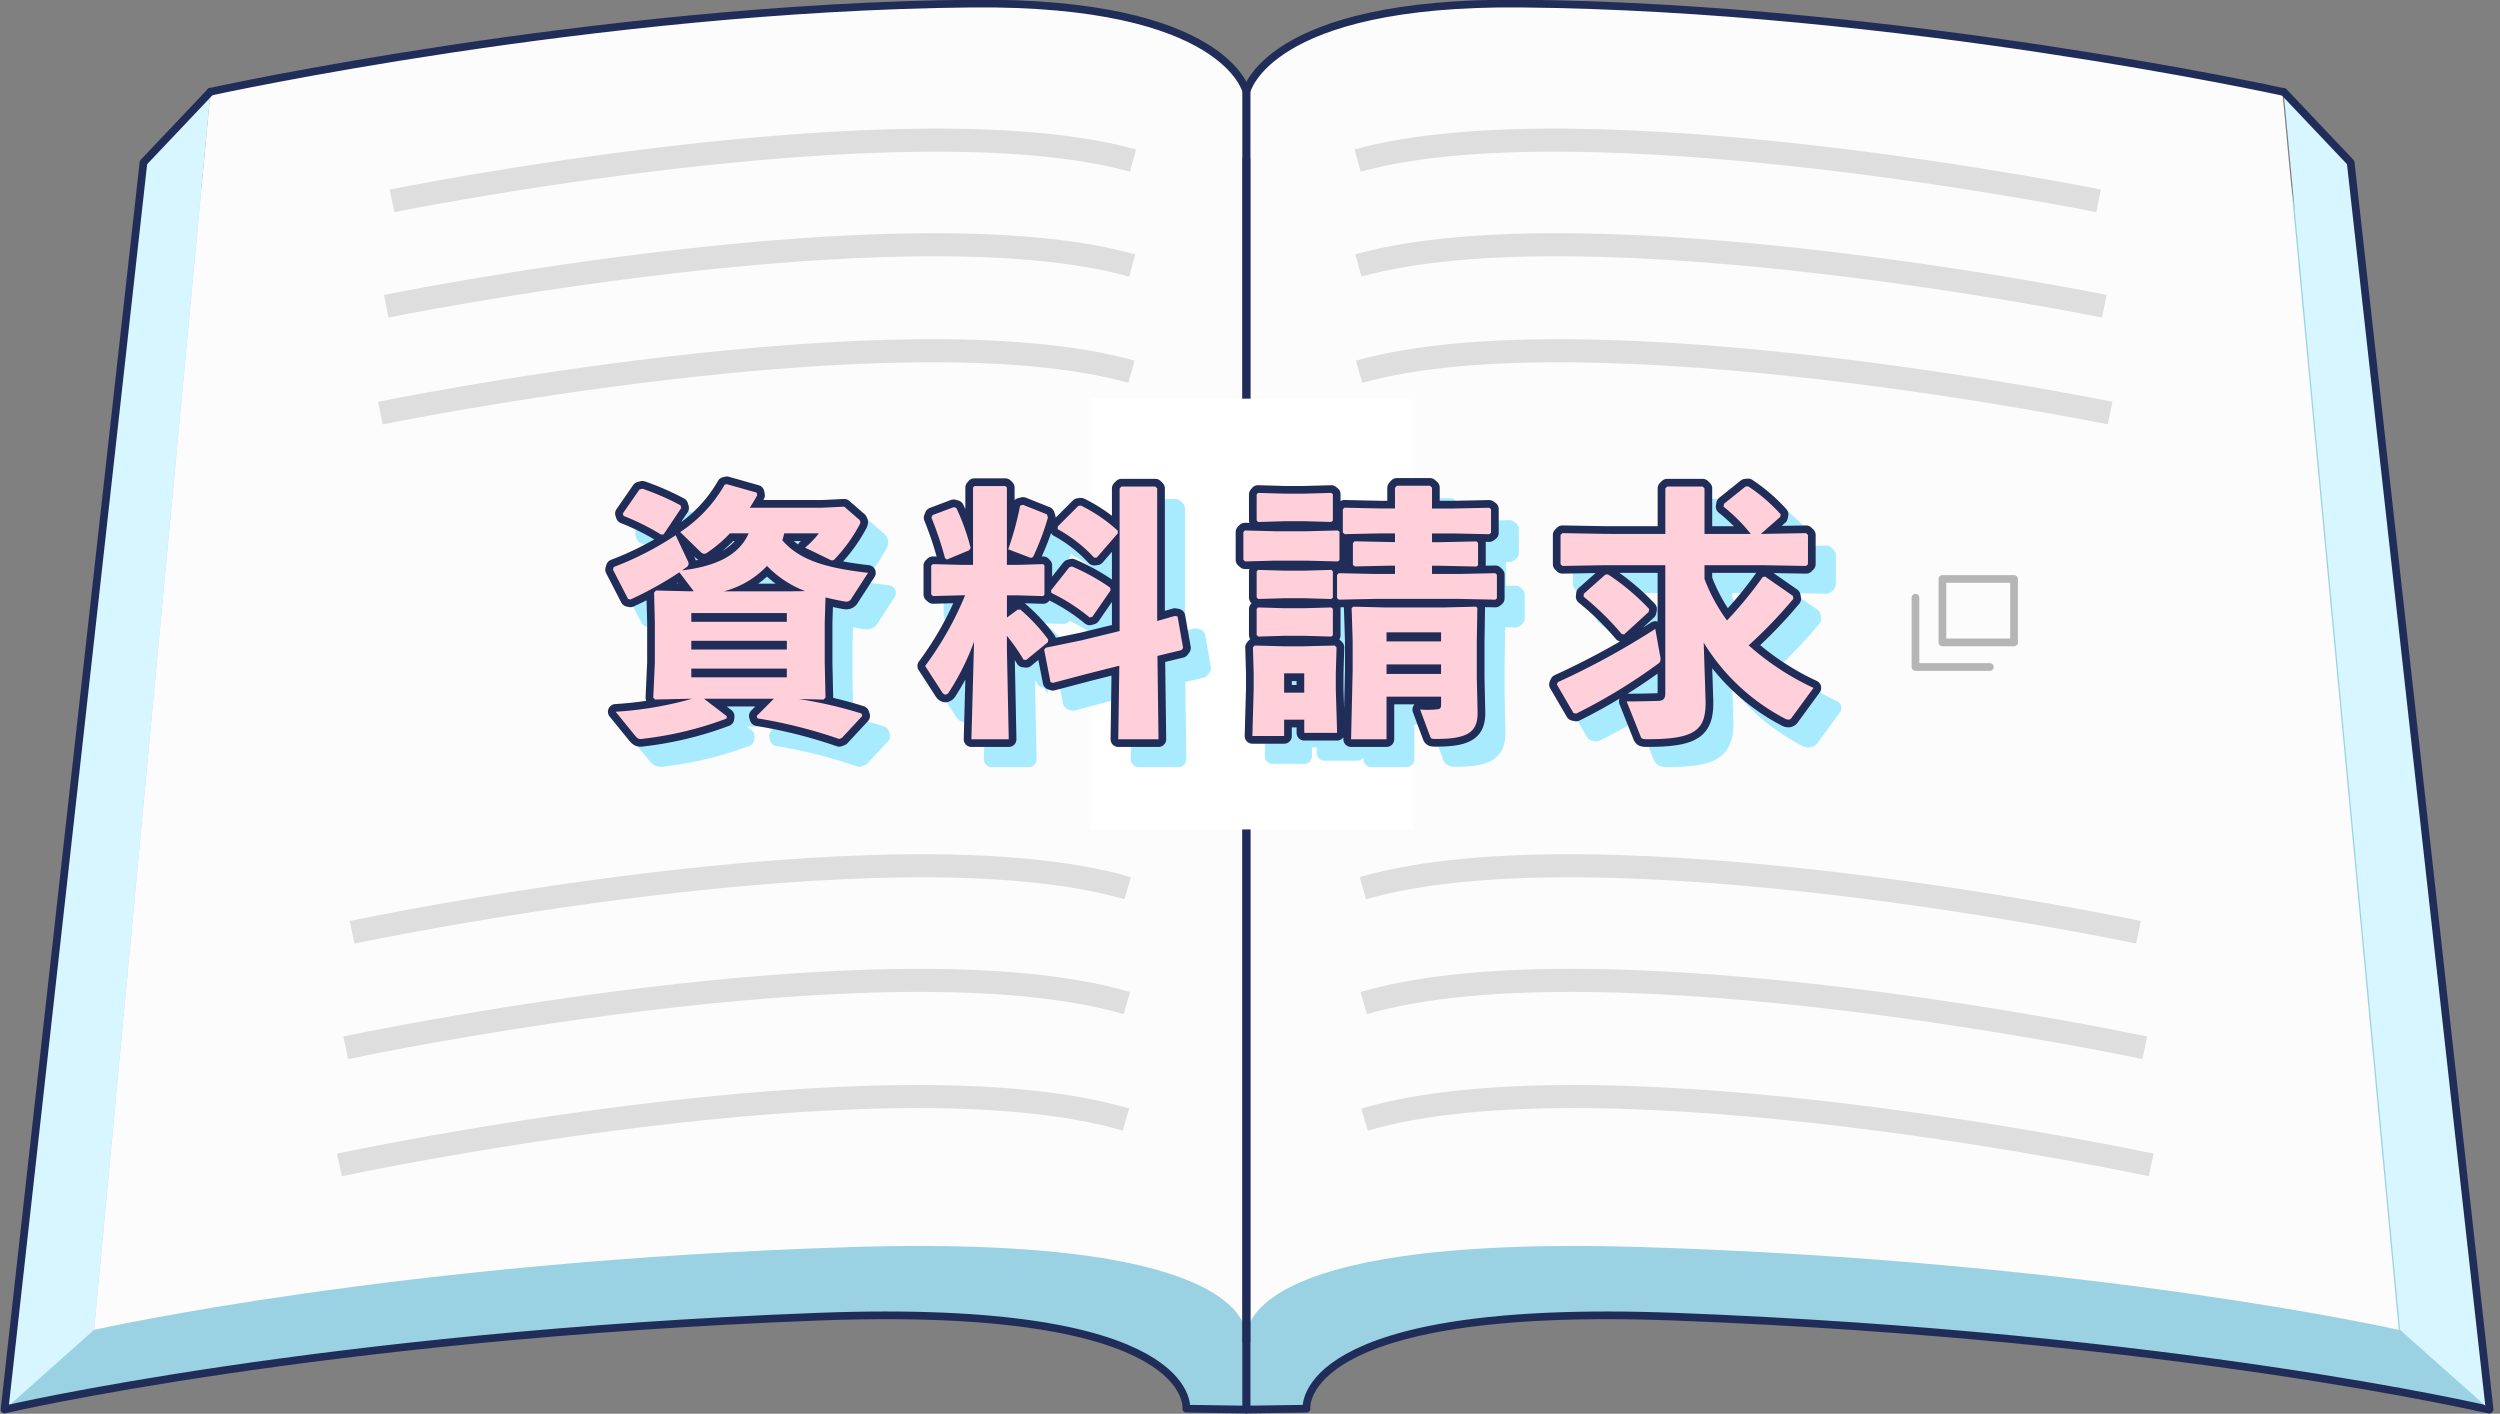 <svg xmlns="http://www.w3.org/2000/svg" viewBox="0 0 325 183.785"><rect x="0" y="0" width="325" height="183.785" fill="#808080" stroke="none"/><defs><clipPath id="a"><path fill="none" d="M16.762 0 0 183.785h325V0Z"/></clipPath><clipPath id="b"><path fill="none" d="M0 0h159.507v36.597H0z"/></clipPath></defs><g clip-path="url(#a)"><path fill="#9ad2e3" d="M.59 183.238s40.954-9.6 105.73-12.068c49.494-1.886 47.9 11.958 47.9 11.958l7.812.11V20.708s-10.888-9.171-49.987-11.233C63.128 6.898 26.78 20.708 26.78 20.708Z"/><path fill="#d8f6ff" d="m27.365 11.922-8.715 9.2L.59 183.235l11.637-10.352Z"/><path fill="#fcfcfc" d="M12.227 172.883s39.65-8.963 98.445-10.765c54.95-1.684 51.362 12.311 51.362 12.311V11.922S159.424.154 126.363.466c-48.921.462-99 11.456-99 11.456Z"/><path fill="#9ad2e3" d="M323.477 183.238s-40.955-9.6-105.73-12.068c-49.494-1.886-47.9 11.958-47.9 11.958l-7.812.11V20.708s10.888-9.171 49.987-11.233c48.919-2.577 85.267 11.233 85.267 11.233Z"/><path fill="#fcfcfc" d="M311.84 172.883s-39.65-8.963-98.445-10.765c-54.949-1.684-51.362 12.311-51.362 12.311V11.922S164.646.154 197.704.466c48.921.462 99 11.456 99 11.456Z"/><path fill="none" stroke="#202d58" stroke-linecap="round" stroke-linejoin="round" d="M.59 183.239s40.954-9.6 105.73-12.068c49.494-1.886 47.9 11.958 47.9 11.958l7.812.11V20.708M27.365 11.922l-8.715 9.2L.59 183.235"/><path fill="none" stroke="#202d58" stroke-linecap="round" stroke-linejoin="round" d="M162.034 174.43V11.922S159.424.154 126.363.467c-48.921.461-99 11.455-99 11.455M323.477 183.239s-40.955-9.6-105.73-12.068c-49.494-1.886-47.9 11.958-47.9 11.958l-7.812.11V20.708"/><path fill="none" stroke="#202d58" stroke-linecap="round" stroke-linejoin="round" d="M162.033 174.43V11.922S164.646.154 197.703.467c48.921.461 99 11.455 99 11.455"/><g fill="none" stroke="#dedede" stroke-width="3"><path d="M44.123 151.443s70.709-15.15 102.259-5.9M44.953 136.212s70.208-14.937 101.539-5.813M45.773 121.195s69.714-14.73 100.828-5.731M49.454 53.7s67.5-13.815 97.634-5.375M50.212 39.811s67.041-13.63 96.976-5.3M50.96 26.107s66.59-13.449 96.327-5.232"/></g><path fill="#d8f6ff" d="m296.871 11.922 8.715 9.2 18.06 162.113-11.637-10.349Z"/><path fill="none" stroke="#202d58" stroke-linecap="round" stroke-linejoin="round" d="m296.871 11.922 8.715 9.2 18.06 162.113"/><g fill="none" stroke="#dedede" stroke-width="3"><path d="M279.654 151.443s-70.709-15.15-102.259-5.9M278.819 136.212s-70.208-14.937-101.539-5.813M278.001 121.195s-69.714-14.73-100.828-5.731M274.32 53.7s-67.5-13.815-97.634-5.375M273.562 39.811s-67.041-13.63-96.976-5.3M272.814 26.107s-66.59-13.449-96.327-5.232"/></g></g><path fill="#fff" d="M141.775 51.825h42v56h-42z"/><g clip-path="url(#b)" transform="translate(80.583 63.838)"><path fill="#a8ebff" d="M23.976 8.113a7 7 0 0 1-.241.9c2.442 2.854 6.432 3.679 11.145 4.232l-2.162 3.334a.72.72 0 0 1-.654.413 3 3 0 0 1-.481-.069 36 36 0 0 1-2.235-.48l-.1 3.27v5.232l.1 4.5-.242.277-3.233-.069a55.4 55.4 0 0 1 8.157 1.885l.1.311-2.654 2.858-.344.137a63.7 63.7 0 0 0-10.629-2.681l-.1-.31 2.232-2.24h-9.08l2.957 2.269-.034.31a45.6 45.6 0 0 1-10.833 2.621 1.3 1.3 0 0 1-.344.034c-.275 0-.415-.1-.688-.413l-2.548-3.126a46.4 46.4 0 0 0 9.938-1.695h-.2l-4.608.1-.239-.242.207-4.541v-5.224l-.1-3.886.241-.277 4.3.1h.621l-1.872-2.467a46.6 46.6 0 0 1-6.364 3.537l-.306-.069-1.962-3.811.1-.344A40.3 40.3 0 0 0 9.87 8.356l1.583 3.37a.76.76 0 0 1 .1.344.59.59 0 0 1-.273.447c-.207.137-.381.275-.586.413 3.338-.413 7.193-1.439 8.667-4.817h-2.436a17.4 17.4 0 0 1-2.922 2.483.67.67 0 0 1-.447.171c-.137 0-.275-.069-.481-.275l-2.616-2.545a18.1 18.1 0 0 0 5.781-6.159l.273-.069 3.886 1.1.069.344c-.307.551-.617 1.1-.963 1.617h9.421l2.854-.137 1.823 1.584a.59.59 0 0 1 .275.413.76.76 0 0 1-.1.343 20.4 20.4 0 0 1-3.094 4.33c-.207.242-.31.311-.447.311a.95.95 0 0 1-.413-.137l-3.128-1.516a11.5 11.5 0 0 0 1.787-1.858Zm-13.381-3.3-2.3 3.442h-.344A30.5 30.5 0 0 0 3.1 5.845l-.1-.31 2.168-3.13.378-.1a34.5 34.5 0 0 1 4.952 2.162Zm1.308 14.794h12.418v-1.135H11.903Zm0 3.611h12.418v-1.135H11.903Zm12.417 2.478H11.903v1.134H24.32Zm.483-10.045 1.894-.034a13.64 13.64 0 0 1-4.954-3.27 11.8 11.8 0 0 1-5.607 3.3Z"/><path fill="none" stroke="#a8ebff" stroke-linecap="round" stroke-linejoin="round" stroke-width="2" d="M23.976 8.113a7 7 0 0 1-.241.9c2.442 2.854 6.432 3.679 11.145 4.232l-2.162 3.334a.72.72 0 0 1-.654.413 3 3 0 0 1-.481-.069 36 36 0 0 1-2.235-.48l-.1 3.27v5.232l.1 4.5-.242.277-3.233-.069a55.4 55.4 0 0 1 8.157 1.885l.1.311-2.654 2.858-.344.137a63.7 63.7 0 0 0-10.629-2.681l-.1-.31 2.232-2.24h-9.08l2.957 2.269-.034.31a45.6 45.6 0 0 1-10.833 2.621 1.3 1.3 0 0 1-.344.034c-.275 0-.415-.1-.688-.413l-2.548-3.126a46.4 46.4 0 0 0 9.938-1.695h-.2l-4.608.1-.239-.242.207-4.541v-5.224l-.1-3.886.241-.277 4.3.1h.621l-1.872-2.467a46.6 46.6 0 0 1-6.364 3.537l-.306-.069-1.962-3.811.1-.344A40.3 40.3 0 0 0 9.87 8.356l1.583 3.37a.76.76 0 0 1 .1.344.59.59 0 0 1-.273.447c-.207.137-.381.275-.586.413 3.338-.413 7.193-1.439 8.667-4.817h-2.436a17.4 17.4 0 0 1-2.922 2.483.67.67 0 0 1-.447.171c-.137 0-.275-.069-.481-.275l-2.616-2.545a18.1 18.1 0 0 0 5.781-6.159l.273-.069 3.886 1.1.069.344c-.307.551-.617 1.1-.963 1.617h9.421l2.854-.137 1.823 1.584a.59.59 0 0 1 .275.413.76.76 0 0 1-.1.343 20.4 20.4 0 0 1-3.094 4.33c-.207.242-.31.311-.447.311a.95.95 0 0 1-.413-.137l-3.128-1.516a11.5 11.5 0 0 0 1.787-1.858Zm-13.381-3.3-2.3 3.442h-.344A30.5 30.5 0 0 0 3.1 5.845l-.1-.31 2.168-3.13.378-.1a34.5 34.5 0 0 1 4.952 2.162Zm1.308 14.794h12.418v-1.135H11.903Zm0 3.611h12.418v-1.135H11.903Zm12.417 2.478H11.903v1.134H24.32Zm.483-10.045 1.894-.034a13.64 13.64 0 0 1-4.954-3.27 11.8 11.8 0 0 1-5.607 3.3Z"/><path fill="#a8ebff" d="m47.151 16.164-3.818.1-.241-.207v-3.743l.207-.2 3.852.1h1.377V2.17l.171-.207h4.023l.207.207v10.042h1.439l3.27-.1.171.171v3.819l-.171.17-3.263-.1h-1.44v2.887l1.41-1.031h.344a24 24 0 0 1 3.612 3.886l-.034.344-2.826 2.311-.345-.037a25 25 0 0 0-2.167-3.094v1.642l.241 11.8h-4.853l.345-12.687a33.5 33.5 0 0 1-3.27 6.571.6.6 0 0 1-.447.31c-.171 0-.344-.137-.481-.378l-2.163-3.343a42.3 42.3 0 0 0 5.195-9.187ZM43.265 5.74l2.747-1.032.344.1a29 29 0 0 1 1.861 5.205l-.207.307-2.889 1.2-.241-.207a44 44 0 0 0-1.754-5.232Zm11.762-1.337 3.1 1.239.137.413a34 34 0 0 1-1.822 4.884c-.1.239-.207.344-.345.344a.9.9 0 0 1-.378-.1l-2.616-1a39.6 39.6 0 0 0 1.547-5.676Zm7.637 17.611 4.919-1.2V2.27l.241-.241h4.4l.241.241v17.234l2.306-.654.344.069.722 4.094-.207.275-3.131.759.139 10.833h-5.231l.136-9.561-4.094 1.032-4.54 1.2-.31-.1-.825-4.2.207-.273Zm3.75-6.5-2.373 3.441-.345.1a24.4 24.4 0 0 0-4.987-3.2l-.034-.344 2.372-2.992.344-.1a27.3 27.3 0 0 1 4.954 2.747Zm.929-7.4-2.718 3.132-.343.037a18.5 18.5 0 0 0-4.748-3.713v-.345l2.684-2.682.343-.037a20.4 20.4 0 0 1 4.781 3.264Z"/><path fill="none" stroke="#a8ebff" stroke-linecap="round" stroke-linejoin="round" stroke-width="2" d="m47.151 16.164-3.818.1-.241-.207v-3.743l.207-.2 3.852.1h1.377V2.17l.171-.207h4.023l.207.207v10.042h1.439l3.27-.1.171.171v3.819l-.171.17-3.263-.1h-1.44v2.887l1.41-1.031h.344a24 24 0 0 1 3.612 3.886l-.034.344-2.826 2.311-.345-.037a25 25 0 0 0-2.167-3.094v1.642l.241 11.8h-4.853l.345-12.687a33.5 33.5 0 0 1-3.27 6.571.6.6 0 0 1-.447.31c-.171 0-.344-.137-.481-.378l-2.163-3.343a42.3 42.3 0 0 0 5.195-9.187ZM43.265 5.74l2.747-1.032.344.1a29 29 0 0 1 1.861 5.205l-.207.307-2.889 1.2-.241-.207a44 44 0 0 0-1.754-5.232Zm11.762-1.337 3.1 1.239.137.413a34 34 0 0 1-1.822 4.884c-.1.239-.207.344-.345.344a.9.9 0 0 1-.378-.1l-2.616-1a39.6 39.6 0 0 0 1.547-5.676Zm7.637 17.611 4.919-1.2V2.27l.241-.241h4.4l.241.241v17.234l2.306-.654.344.069.722 4.094-.207.275-3.131.759.139 10.833h-5.231l.136-9.561-4.094 1.032-4.54 1.2-.31-.1-.825-4.2.207-.273Zm3.75-6.5-2.373 3.441-.345.1a24.4 24.4 0 0 0-4.987-3.2l-.034-.344 2.372-2.992.344-.1a27.3 27.3 0 0 1 4.954 2.747Zm.929-7.4-2.718 3.132-.343.037a18.5 18.5 0 0 0-4.748-3.713v-.345l2.684-2.682.343-.037a20.4 20.4 0 0 1 4.781 3.264Z"/><path fill="#a8ebff" d="m87.766 11.661-3.853.1-.241-.208V7.945l.207-.207 3.888.1h4.2l3.99-.1.207.17v3.682l-.207.174-3.99-.1Zm3.818 20.674h-2.616v2.126h-4.126l.171-6.192v-1.89l-.1-3.441.207-.241 3.853.1h2.442l4.129-.1.241.241-.1 3.441v1.995l.171 5.676h-4.265Zm-2.51-25.8-3.475.1-.2-.207V3.061l.17-.207 3.509.1h2.51l3.509-.1.207.174v3.433l-.207.171-3.509-.1Zm0 10.009-3.475.1-.2-.2V13.07l.17-.207 3.509.1h2.51l3.509-.1.207.174v3.438l-.207.17-3.509-.1Zm0 4.885-3.475.1-.2-.207v-3.37l.17-.207 3.509.1h2.51l3.509-.1.207.171v3.445l-.207.17-3.509-.1Zm2.51 4.885h-2.616v2.51h2.616Zm16.61-21.43h2.786l4.644-.1.241.174V8.05l-.241.174-4.644-.1h-2.785v1.135h1.1l4.678-.1.207.207v2.889l-.207.171-4.678-.1h-1.1v1.066h3.544l4.684-.1.207.208v3.062l-.207.17-4.677-.1h-11.011l-4.644.1-.241-.2v-3l.207-.241 4.678.1h2.648v-1.079h-.588l-4.644.1-.241-.207v-2.82l.207-.241 4.678.1h.585V8.117h-1.894l-4.643.1-.241-.207V4.985l.207-.207 4.677.1h1.894V2.2l.241-.275h4.3l.275.242Zm1.177 24.457h-7.09v5.539h-4.609l.207-8.977v-3.788l-.137-4.3.241-.17 4.126.1h7.643l4.163-.1.171.17-.069 4.3v4.782l.1 4.367c.069 2.684-1.239 3.578-5.436 3.578-.515 0-.619-.034-.722-.31l-1.308-3.508c.275 0 .585.033.929.033a12 12 0 0 0 1.273-.069c.344-.033.523-.1.523-.617Zm0-8.359h-7.089v1.179h7.086Zm0 4.163h-7.089v1.24h7.086Z"/><path fill="none" stroke="#a8ebff" stroke-linecap="round" stroke-linejoin="round" stroke-width="2" d="m87.766 11.661-3.853.1-.241-.208V7.945l.207-.207 3.888.1h4.2l3.99-.1.207.17v3.682l-.207.174-3.99-.1Zm3.818 20.674h-2.616v2.126h-4.126l.171-6.192v-1.89l-.1-3.441.207-.241 3.853.1h2.442l4.129-.1.241.241-.1 3.441v1.995l.171 5.676h-4.265Zm-2.51-25.8-3.475.1-.2-.207V3.061l.17-.207 3.509.1h2.51l3.509-.1.207.174v3.433l-.207.171-3.509-.1Zm0 10.009-3.475.1-.2-.2V13.07l.17-.207 3.509.1h2.51l3.509-.1.207.174v3.438l-.207.17-3.509-.1Zm0 4.885-3.475.1-.2-.207v-3.37l.17-.207 3.509.1h2.51l3.509-.1.207.171v3.445l-.207.17-3.509-.1Zm2.51 4.885h-2.616v2.51h2.616Zm16.61-21.43h2.786l4.644-.1.241.174V8.05l-.241.174-4.644-.1h-2.785v1.135h1.1l4.678-.1.207.207v2.889l-.207.171-4.678-.1h-1.1v1.066h3.544l4.684-.1.207.208v3.062l-.207.17-4.677-.1h-11.011l-4.644.1-.241-.2v-3l.207-.241 4.678.1h2.648v-1.079h-.588l-4.644.1-.241-.207v-2.82l.207-.241 4.678.1h.585V8.117h-1.894l-4.643.1-.241-.207V4.985l.207-.207 4.677.1h1.894V2.2l.241-.275h4.3l.275.242Zm1.177 24.457h-7.09v5.539h-4.609l.207-8.977v-3.788l-.137-4.3.241-.17 4.126.1h7.643l4.163-.1.171.17-.069 4.3v4.782l.1 4.367c.069 2.684-1.239 3.578-5.436 3.578-.515 0-.619-.034-.722-.31l-1.308-3.508c.275 0 .585.033.929.033a12 12 0 0 0 1.273-.069c.344-.033.523-.1.523-.617Zm0-8.359h-7.089v1.179h7.086Zm0 4.163h-7.089v1.24h7.086Z"/><path fill="#a8ebff" d="m124.423 27.758.139-.307a99 99 0 0 0 12.658-6.916l.619 3.475a2.7 2.7 0 0 1 .069.481.68.68 0 0 1-.344.585 72 72 0 0 1-10.628 6.468l-.344-.071Zm14.106-19.571V2.27l.239-.241h4.61l.241.241v5.917h6.016a21.7 21.7 0 0 0-3.544-3.544l.069-.378 2.786-2.235.344-.034a22 22 0 0 1 4.232 3.645l-.069.344-2.51 2.2h.174l5.709-.1.242.242v3.784l-.242.239-5.709-.1h-7.5v1.79a22.8 22.8 0 0 0 2.923 5.4 52.4 52.4 0 0 0 4.644-5.644l.31-.069 3.611 2.512.069.378a61 61 0 0 1-5.814 6.053 34.4 34.4 0 0 0 8.428 5.532l-2.821 3.852a.51.51 0 0 1-.447.275.9.9 0 0 1-.447-.137 27.07 27.07 0 0 1-10.56-9.875l.241 7.361c.137 4.054-1.343 5.195-7.567 5.195-.688 0-.756-.069-.895-.413l-1.792-4.5c1.788 0 2.889-.037 4.092-.069.723-.037.93-.277.93-1.1V12.249h-7.668l-5.709.1-.241-.239V8.325l.241-.241 5.709.1Zm-10.594 7.774 2.787-2.476.343-.037a29.4 29.4 0 0 1 5.362 4.507l-.069.378-3.2 2.923-.31-.069a36.6 36.6 0 0 0-4.954-4.85Z"/><path fill="none" stroke="#a8ebff" stroke-linecap="round" stroke-linejoin="round" stroke-width="2" d="m124.423 27.758.139-.307a99 99 0 0 0 12.658-6.916l.619 3.475a2.7 2.7 0 0 1 .069.481.68.68 0 0 1-.344.585 72 72 0 0 1-10.628 6.468l-.344-.071Zm14.106-19.571V2.27l.239-.241h4.61l.241.241v5.917h6.016a21.7 21.7 0 0 0-3.544-3.544l.069-.378 2.786-2.235.344-.034a22 22 0 0 1 4.232 3.645l-.069.344-2.51 2.2h.174l5.709-.1.242.242v3.784l-.242.239-5.709-.1h-7.5v1.79a22.8 22.8 0 0 0 2.923 5.4 52.4 52.4 0 0 0 4.644-5.644l.31-.069 3.611 2.512.069.378a61 61 0 0 1-5.814 6.053 34.4 34.4 0 0 0 8.428 5.532l-2.821 3.852a.51.51 0 0 1-.447.275.9.9 0 0 1-.447-.137 27.07 27.07 0 0 1-10.56-9.875l.241 7.361c.137 4.054-1.343 5.195-7.567 5.195-.688 0-.756-.069-.895-.413l-1.792-4.5c1.788 0 2.889-.037 4.092-.069.723-.037.93-.277.93-1.1V12.249h-7.668l-5.709.1-.241-.239V8.325l.241-.241 5.709.1Zm-10.594 7.774 2.787-2.476.343-.037a29.4 29.4 0 0 1 5.362 4.507l-.069.378-3.2 2.923-.31-.069a36.6 36.6 0 0 0-4.954-4.85Z"/><path fill="#a8ebff" d="M23.976 8.113a7 7 0 0 1-.241.9c2.442 2.854 6.432 3.679 11.145 4.232l-2.162 3.334a.72.72 0 0 1-.654.413 3 3 0 0 1-.481-.069 36 36 0 0 1-2.235-.48l-.1 3.27v5.232l.1 4.5-.242.277-3.233-.069a55.4 55.4 0 0 1 8.157 1.885l.1.311-2.654 2.858-.344.137a63.7 63.7 0 0 0-10.629-2.681l-.1-.31 2.232-2.24h-9.08l2.957 2.269-.034.31a45.6 45.6 0 0 1-10.833 2.621 1.3 1.3 0 0 1-.344.034c-.275 0-.415-.1-.688-.413l-2.548-3.126a46.4 46.4 0 0 0 9.938-1.695h-.2l-4.608.1-.239-.242.207-4.541v-5.224l-.1-3.886.241-.277 4.3.1h.621l-1.872-2.467a46.6 46.6 0 0 1-6.364 3.537l-.306-.069-1.962-3.811.1-.344A40.3 40.3 0 0 0 9.87 8.356l1.583 3.37a.76.76 0 0 1 .1.344.59.59 0 0 1-.273.447c-.207.137-.381.275-.586.413 3.338-.413 7.193-1.439 8.667-4.817h-2.436a17.4 17.4 0 0 1-2.922 2.483.67.67 0 0 1-.447.171c-.137 0-.275-.069-.481-.275l-2.616-2.545a18.1 18.1 0 0 0 5.781-6.159l.273-.069 3.886 1.1.069.344c-.307.551-.617 1.1-.963 1.617h9.421l2.854-.137 1.823 1.584a.59.59 0 0 1 .275.413.76.76 0 0 1-.1.343 20.4 20.4 0 0 1-3.094 4.33c-.207.242-.31.311-.447.311a.95.95 0 0 1-.413-.137l-3.128-1.516a11.5 11.5 0 0 0 1.787-1.858Zm-13.381-3.3-2.3 3.442h-.344A30.5 30.5 0 0 0 3.1 5.845l-.1-.31 2.168-3.13.378-.1a34.5 34.5 0 0 1 4.952 2.162Zm1.308 14.794h12.418v-1.135H11.903Zm0 3.611h12.418v-1.135H11.903Zm12.417 2.478H11.903v1.134H24.32Zm.483-10.045 1.894-.034a13.64 13.64 0 0 1-4.954-3.27 11.8 11.8 0 0 1-5.607 3.3Z"/><path fill="none" stroke="#a8ebff" d="M23.976 8.113a7 7 0 0 1-.241.9c2.442 2.854 6.432 3.679 11.145 4.232l-2.162 3.334a.72.72 0 0 1-.654.413 3 3 0 0 1-.481-.069 36 36 0 0 1-2.235-.48l-.1 3.27v5.232l.1 4.5-.242.277-3.233-.069a55.4 55.4 0 0 1 8.157 1.885l.1.311-2.654 2.858-.344.137a63.7 63.7 0 0 0-10.629-2.681l-.1-.31 2.232-2.24h-9.08l2.957 2.269-.034.31a45.6 45.6 0 0 1-10.833 2.621 1.3 1.3 0 0 1-.344.034c-.275 0-.415-.1-.688-.413l-2.548-3.126a46.4 46.4 0 0 0 9.938-1.695h-.2l-4.608.1-.239-.242.207-4.541v-5.224l-.1-3.886.241-.277 4.3.1h.621l-1.872-2.467a46.6 46.6 0 0 1-6.364 3.537l-.306-.069-1.962-3.811.1-.344A40.3 40.3 0 0 0 9.87 8.356l1.583 3.37a.76.76 0 0 1 .1.344.59.59 0 0 1-.273.447c-.207.137-.381.275-.586.413 3.338-.413 7.193-1.439 8.667-4.817h-2.436a17.4 17.4 0 0 1-2.922 2.483.67.67 0 0 1-.447.171c-.137 0-.275-.069-.481-.275l-2.616-2.545a18.1 18.1 0 0 0 5.781-6.159l.273-.069 3.886 1.1.069.344c-.307.551-.617 1.1-.963 1.617h9.421l2.854-.137 1.823 1.584a.59.59 0 0 1 .275.413.76.76 0 0 1-.1.343 20.4 20.4 0 0 1-3.094 4.33c-.207.242-.31.311-.447.311a.95.95 0 0 1-.413-.137l-3.128-1.516a11.5 11.5 0 0 0 1.787-1.858Zm-13.381-3.3-2.3 3.442h-.344A30.5 30.5 0 0 0 3.1 5.845l-.1-.31 2.168-3.13.378-.1a34.5 34.5 0 0 1 4.952 2.162Zm1.308 14.794h12.418v-1.135H11.903Zm0 3.611h12.418v-1.135H11.903Zm12.417 2.478H11.903v1.134H24.32Zm.483-10.045 1.894-.034a13.64 13.64 0 0 1-4.954-3.27 11.8 11.8 0 0 1-5.607 3.3Z"/><path fill="#a8ebff" d="m47.151 16.164-3.818.1-.241-.207v-3.743l.207-.2 3.852.1h1.377V2.17l.171-.207h4.023l.207.207v10.042h1.439l3.27-.1.171.171v3.819l-.171.17-3.263-.1h-1.44v2.887l1.41-1.031h.344a24 24 0 0 1 3.612 3.886l-.034.344-2.826 2.311-.345-.037a25 25 0 0 0-2.167-3.094v1.642l.241 11.8h-4.853l.345-12.687a33.5 33.5 0 0 1-3.27 6.571.6.6 0 0 1-.447.31c-.171 0-.344-.137-.481-.378l-2.163-3.343a42.3 42.3 0 0 0 5.195-9.187ZM43.265 5.74l2.747-1.032.344.1a29 29 0 0 1 1.861 5.205l-.207.307-2.889 1.2-.241-.207a44 44 0 0 0-1.754-5.232Zm11.762-1.337 3.1 1.239.137.413a34 34 0 0 1-1.822 4.884c-.1.239-.207.344-.345.344a.9.9 0 0 1-.378-.1l-2.616-1a39.6 39.6 0 0 0 1.547-5.676Zm7.637 17.611 4.919-1.2V2.27l.241-.241h4.4l.241.241v17.234l2.306-.654.344.069.722 4.094-.207.275-3.131.759.139 10.833h-5.231l.136-9.561-4.094 1.032-4.54 1.2-.31-.1-.825-4.2.207-.273Zm3.75-6.5-2.373 3.441-.345.1a24.4 24.4 0 0 0-4.987-3.2l-.034-.344 2.372-2.992.344-.1a27.3 27.3 0 0 1 4.954 2.747Zm.929-7.4-2.718 3.132-.343.037a18.5 18.5 0 0 0-4.748-3.713v-.345l2.684-2.682.343-.037a20.4 20.4 0 0 1 4.781 3.264Z"/><path fill="none" stroke="#a8ebff" d="m47.151 16.164-3.818.1-.241-.207v-3.743l.207-.2 3.852.1h1.377V2.17l.171-.207h4.023l.207.207v10.042h1.439l3.27-.1.171.171v3.819l-.171.17-3.263-.1h-1.44v2.887l1.41-1.031h.344a24 24 0 0 1 3.612 3.886l-.034.344-2.826 2.311-.345-.037a25 25 0 0 0-2.167-3.094v1.642l.241 11.8h-4.853l.345-12.687a33.5 33.5 0 0 1-3.27 6.571.6.6 0 0 1-.447.31c-.171 0-.344-.137-.481-.378l-2.163-3.343a42.3 42.3 0 0 0 5.195-9.187ZM43.265 5.74l2.747-1.032.344.1a29 29 0 0 1 1.861 5.205l-.207.307-2.889 1.2-.241-.207a44 44 0 0 0-1.754-5.232Zm11.762-1.337 3.1 1.239.137.413a34 34 0 0 1-1.822 4.884c-.1.239-.207.344-.345.344a.9.9 0 0 1-.378-.1l-2.616-1a39.6 39.6 0 0 0 1.547-5.676Zm7.637 17.611 4.919-1.2V2.27l.241-.241h4.4l.241.241v17.234l2.306-.654.344.069.722 4.094-.207.275-3.131.759.139 10.833h-5.231l.136-9.561-4.094 1.032-4.54 1.2-.31-.1-.825-4.2.207-.273Zm3.75-6.5-2.373 3.441-.345.1a24.4 24.4 0 0 0-4.987-3.2l-.034-.344 2.372-2.992.344-.1a27.3 27.3 0 0 1 4.954 2.747Zm.929-7.4-2.718 3.132-.343.037a18.5 18.5 0 0 0-4.748-3.713v-.345l2.684-2.682.343-.037a20.4 20.4 0 0 1 4.781 3.264Z"/><path fill="#a8ebff" d="m87.766 11.661-3.853.1-.241-.208V7.945l.207-.207 3.888.1h4.2l3.99-.1.207.17v3.682l-.207.174-3.99-.1Zm3.818 20.674h-2.616v2.126h-4.126l.171-6.192v-1.89l-.1-3.441.207-.241 3.853.1h2.442l4.129-.1.241.241-.1 3.441v1.995l.171 5.676h-4.265Zm-2.51-25.8-3.475.1-.2-.207V3.061l.17-.207 3.509.1h2.51l3.509-.1.207.174v3.433l-.207.171-3.509-.1Zm0 10.009-3.475.1-.2-.2V13.07l.17-.207 3.509.1h2.51l3.509-.1.207.174v3.438l-.207.17-3.509-.1Zm0 4.885-3.475.1-.2-.207v-3.37l.17-.207 3.509.1h2.51l3.509-.1.207.171v3.445l-.207.17-3.509-.1Zm2.51 4.885h-2.616v2.51h2.616Zm16.61-21.43h2.786l4.644-.1.241.174V8.05l-.241.174-4.644-.1h-2.785v1.135h1.1l4.678-.1.207.207v2.889l-.207.171-4.678-.1h-1.1v1.066h3.544l4.684-.1.207.208v3.062l-.207.17-4.677-.1h-11.011l-4.644.1-.241-.2v-3l.207-.241 4.678.1h2.648v-1.079h-.588l-4.644.1-.241-.207v-2.82l.207-.241 4.678.1h.585V8.117h-1.894l-4.643.1-.241-.207V4.985l.207-.207 4.677.1h1.894V2.2l.241-.275h4.3l.275.242Zm1.177 24.457h-7.09v5.539h-4.609l.207-8.977v-3.788l-.137-4.3.241-.17 4.126.1h7.643l4.163-.1.171.17-.069 4.3v4.782l.1 4.367c.069 2.684-1.239 3.578-5.436 3.578-.515 0-.619-.034-.722-.31l-1.308-3.508c.275 0 .585.033.929.033a12 12 0 0 0 1.273-.069c.344-.033.523-.1.523-.617Zm0-8.359h-7.089v1.179h7.086Zm0 4.163h-7.089v1.24h7.086Z"/><path fill="none" stroke="#a8ebff" d="m87.766 11.661-3.853.1-.241-.208V7.945l.207-.207 3.888.1h4.2l3.99-.1.207.17v3.682l-.207.174-3.99-.1Zm3.818 20.674h-2.616v2.126h-4.126l.171-6.192v-1.89l-.1-3.441.207-.241 3.853.1h2.442l4.129-.1.241.241-.1 3.441v1.995l.171 5.676h-4.265Zm-2.51-25.8-3.475.1-.2-.207V3.061l.17-.207 3.509.1h2.51l3.509-.1.207.174v3.433l-.207.171-3.509-.1Zm0 10.009-3.475.1-.2-.2V13.07l.17-.207 3.509.1h2.51l3.509-.1.207.174v3.438l-.207.17-3.509-.1Zm0 4.885-3.475.1-.2-.207v-3.37l.17-.207 3.509.1h2.51l3.509-.1.207.171v3.445l-.207.17-3.509-.1Zm2.51 4.885h-2.616v2.51h2.616Zm16.61-21.43h2.786l4.644-.1.241.174V8.05l-.241.174-4.644-.1h-2.785v1.135h1.1l4.678-.1.207.207v2.889l-.207.171-4.678-.1h-1.1v1.066h3.544l4.684-.1.207.208v3.062l-.207.17-4.677-.1h-11.011l-4.644.1-.241-.2v-3l.207-.241 4.678.1h2.648v-1.079h-.588l-4.644.1-.241-.207v-2.82l.207-.241 4.678.1h.585V8.117h-1.894l-4.643.1-.241-.207V4.985l.207-.207 4.677.1h1.894V2.2l.241-.275h4.3l.275.242Zm1.177 24.457h-7.09v5.539h-4.609l.207-8.977v-3.788l-.137-4.3.241-.17 4.126.1h7.643l4.163-.1.171.17-.069 4.3v4.782l.1 4.367c.069 2.684-1.239 3.578-5.436 3.578-.515 0-.619-.034-.722-.31l-1.308-3.508c.275 0 .585.033.929.033a12 12 0 0 0 1.273-.069c.344-.033.523-.1.523-.617Zm0-8.359h-7.089v1.179h7.086Zm0 4.163h-7.089v1.24h7.086Z"/><path fill="#a8ebff" d="m124.423 27.758.139-.307a99 99 0 0 0 12.658-6.916l.619 3.475a2.7 2.7 0 0 1 .069.481.68.68 0 0 1-.344.585 72 72 0 0 1-10.628 6.468l-.344-.071Zm14.106-19.571V2.27l.239-.241h4.61l.241.241v5.917h6.016a21.7 21.7 0 0 0-3.544-3.544l.069-.378 2.786-2.235.344-.034a22 22 0 0 1 4.232 3.645l-.069.344-2.51 2.2h.174l5.709-.1.242.242v3.784l-.242.239-5.709-.1h-7.5v1.79a22.8 22.8 0 0 0 2.923 5.4 52.4 52.4 0 0 0 4.644-5.644l.31-.069 3.611 2.512.069.378a61 61 0 0 1-5.814 6.053 34.4 34.4 0 0 0 8.428 5.532l-2.821 3.852a.51.51 0 0 1-.447.275.9.9 0 0 1-.447-.137 27.07 27.07 0 0 1-10.56-9.875l.241 7.361c.137 4.054-1.343 5.195-7.567 5.195-.688 0-.756-.069-.895-.413l-1.792-4.5c1.788 0 2.889-.037 4.092-.069.723-.037.93-.277.93-1.1V12.249h-7.668l-5.709.1-.241-.239V8.325l.241-.241 5.709.1Zm-10.594 7.774 2.787-2.476.343-.037a29.4 29.4 0 0 1 5.362 4.507l-.069.378-3.2 2.923-.31-.069a36.6 36.6 0 0 0-4.954-4.85Z"/><path fill="none" stroke="#a8ebff" d="m124.423 27.758.139-.307a99 99 0 0 0 12.658-6.916l.619 3.475a2.7 2.7 0 0 1 .069.481.68.68 0 0 1-.344.585 72 72 0 0 1-10.628 6.468l-.344-.071Zm14.106-19.571V2.27l.239-.241h4.61l.241.241v5.917h6.016a21.7 21.7 0 0 0-3.544-3.544l.069-.378 2.786-2.235.344-.034a22 22 0 0 1 4.232 3.645l-.069.344-2.51 2.2h.174l5.709-.1.242.242v3.784l-.242.239-5.709-.1h-7.5v1.79a22.8 22.8 0 0 0 2.923 5.4 52.4 52.4 0 0 0 4.644-5.644l.31-.069 3.611 2.512.069.378a61 61 0 0 1-5.814 6.053 34.4 34.4 0 0 0 8.428 5.532l-2.821 3.852a.51.51 0 0 1-.447.275.9.9 0 0 1-.447-.137 27.07 27.07 0 0 1-10.56-9.875l.241 7.361c.137 4.054-1.343 5.195-7.567 5.195-.688 0-.756-.069-.895-.413l-1.792-4.5c1.788 0 2.889-.037 4.092-.069.723-.037.93-.277.93-1.1V12.249h-7.668l-5.709.1-.241-.239V8.325l.241-.241 5.709.1Zm-10.594 7.774 2.787-2.476.343-.037a29.4 29.4 0 0 1 5.362 4.507l-.069.378-3.2 2.923-.31-.069a36.6 36.6 0 0 0-4.954-4.85Z"/></g><g clip-path="url(#b)" transform="translate(77.968 61.223)"><path fill="none" stroke="#202d58" stroke-linecap="round" stroke-linejoin="round" stroke-width="2" d="M23.975 8.113a7 7 0 0 1-.241.9c2.442 2.854 6.432 3.679 11.145 4.232l-2.162 3.334a.72.72 0 0 1-.654.413 3 3 0 0 1-.481-.069 36 36 0 0 1-2.235-.48l-.1 3.27v5.232l.1 4.5-.242.277-3.233-.069a55.4 55.4 0 0 1 8.157 1.885l.1.311-2.654 2.858-.344.137a63.7 63.7 0 0 0-10.629-2.681l-.1-.31 2.232-2.24h-9.08l2.957 2.269-.034.31a45.6 45.6 0 0 1-10.833 2.621 1.3 1.3 0 0 1-.344.034c-.275 0-.415-.1-.688-.413l-2.548-3.131a46.4 46.4 0 0 0 9.938-1.69h-.2l-4.608.1-.239-.242.207-4.541v-5.224l-.1-3.886.241-.277 4.3.1h.621l-1.872-2.467a46.6 46.6 0 0 1-6.364 3.537l-.306-.069-1.962-3.811.1-.344a40.3 40.3 0 0 0 8.049-4.133l1.583 3.37a.76.76 0 0 1 .1.344.59.59 0 0 1-.273.447c-.207.137-.381.275-.586.413 3.338-.413 7.193-1.439 8.667-4.817h-2.436a17.4 17.4 0 0 1-2.922 2.483.67.67 0 0 1-.447.171c-.137 0-.275-.069-.481-.275l-2.616-2.545a18.1 18.1 0 0 0 5.781-6.159l.273-.069 3.886 1.1.069.344c-.307.551-.617 1.1-.963 1.617h9.421l2.854-.137 1.823 1.584a.59.59 0 0 1 .275.413.76.76 0 0 1-.1.343 20.4 20.4 0 0 1-3.094 4.33c-.207.242-.31.311-.447.311a.95.95 0 0 1-.413-.137l-3.128-1.516a11.5 11.5 0 0 0 1.787-1.858Zm-13.381-3.3-2.3 3.442H7.95a30.5 30.5 0 0 0-4.851-2.41l-.1-.31 2.168-3.13.378-.1a34.5 34.5 0 0 1 4.952 2.162Zm1.308 14.794H24.32v-1.135H11.902Zm0 3.611H24.32v-1.135H11.902Zm12.417 2.478H11.902v1.134h12.417Zm.483-10.045 1.894-.034a13.64 13.64 0 0 1-4.954-3.27 11.8 11.8 0 0 1-5.607 3.3ZM47.15 16.164l-3.818.1-.241-.207v-3.743l.207-.2 3.852.1h1.377V2.17l.171-.207h4.023l.207.207v10.042h1.439l3.27-.1.171.171v3.819l-.171.17-3.263-.1h-1.44v2.887l1.41-1.031h.344a24 24 0 0 1 3.612 3.886l-.034.344-2.826 2.311-.345-.037a25 25 0 0 0-2.167-3.094v1.642l.241 11.8h-4.853l.345-12.687a33.5 33.5 0 0 1-3.27 6.571.6.6 0 0 1-.447.31c-.171 0-.344-.137-.481-.378L42.3 25.353a42.3 42.3 0 0 0 5.195-9.187ZM43.264 5.74l2.747-1.032.344.1a29 29 0 0 1 1.861 5.205l-.207.307-2.889 1.2-.241-.207a44 44 0 0 0-1.754-5.232Zm11.762-1.337 3.1 1.239.137.413a34 34 0 0 1-1.822 4.884c-.1.239-.207.344-.345.344a.9.9 0 0 1-.378-.1l-2.616-1a39.6 39.6 0 0 0 1.547-5.676Zm7.637 17.611 4.919-1.2V2.27l.241-.241h4.4l.241.241v17.234l2.306-.654.344.069.722 4.094-.207.275-3.131.759.139 10.833h-5.231l.136-9.561-4.094 1.032-4.54 1.2-.31-.1-.825-4.2.207-.273Zm3.75-6.5-2.373 3.441-.345.1a24.4 24.4 0 0 0-4.987-3.2l-.034-.344 2.372-2.992.344-.1a27.3 27.3 0 0 1 4.954 2.747Zm.929-7.4-2.718 3.132-.343.037a18.5 18.5 0 0 0-4.748-3.713v-.345l2.684-2.682.343-.037a20.4 20.4 0 0 1 4.781 3.264ZM87.765 11.661l-3.853.1-.241-.208V7.945l.207-.207 3.888.1h4.2l3.99-.1.207.17v3.682l-.207.174-3.99-.1Zm3.818 20.674h-2.616v2.126h-4.126l.171-6.192v-1.89l-.1-3.441.207-.241 3.853.1h2.442l4.129-.1.241.241-.1 3.441v1.995l.171 5.676H91.59Zm-2.51-25.8-3.475.1-.2-.207V3.061l.17-.207 3.509.1h2.51l3.509-.1.207.174v3.433l-.207.171-3.509-.1Zm0 10.009-3.475.1-.2-.2V13.07l.17-.207 3.509.1h2.51l3.509-.1.207.174v3.438l-.207.17-3.509-.1Zm0 4.885-3.475.1-.2-.207v-3.37l.17-.207 3.509.1h2.51l3.509-.1.207.171v3.445l-.207.17-3.509-.1Zm2.51 4.885h-2.616v2.51h2.616Zm16.61-21.43h2.786l4.644-.1.241.174V8.05l-.241.174-4.644-.1h-2.785v1.135h1.1l4.678-.1.207.207v2.889l-.207.171-4.678-.1h-1.1v1.066h3.544l4.684-.1.207.208v3.062l-.207.17-4.677-.1h-11.011l-4.644.1-.241-.2v-3l.207-.241 4.678.1h2.648v-1.079h-.588l-4.644.1-.241-.207v-2.82l.207-.241 4.678.1h.585V8.117h-1.894l-4.643.1-.241-.207V4.985l.207-.207 4.677.1h1.894V2.2l.241-.275h4.3l.275.242Zm1.177 24.458h-7.09v5.539h-4.609l.207-8.977v-3.789l-.137-4.3.241-.17 4.126.1h7.643l4.163-.1.171.17-.069 4.3v4.782l.1 4.367c.069 2.684-1.239 3.578-5.436 3.578-.515 0-.619-.034-.722-.31l-1.308-3.508c.275 0 .585.033.929.033a12 12 0 0 0 1.273-.069c.344-.033.523-.1.523-.617Zm0-8.359h-7.089v1.178h7.086Zm0 4.163h-7.089v1.24h7.086ZM124.422 27.758l.139-.307a99 99 0 0 0 12.658-6.916l.619 3.475a2.7 2.7 0 0 1 .069.481.68.68 0 0 1-.344.585 72 72 0 0 1-10.628 6.468l-.348-.072Zm14.106-19.571V2.27l.239-.241h4.61l.241.241v5.917h6.016a21.7 21.7 0 0 0-3.544-3.544l.069-.378 2.786-2.235.344-.034a22 22 0 0 1 4.232 3.645l-.069.344-2.51 2.2h.174l5.709-.1.242.242v3.784l-.242.239-5.709-.1h-7.5v1.791a22.8 22.8 0 0 0 2.923 5.4 52.4 52.4 0 0 0 4.644-5.644l.31-.069 3.611 2.512.069.378a61 61 0 0 1-5.814 6.053 34.4 34.4 0 0 0 8.428 5.532l-2.821 3.852a.51.51 0 0 1-.447.275.9.9 0 0 1-.447-.137 27.07 27.07 0 0 1-10.56-9.875l.241 7.361c.137 4.054-1.343 5.195-7.567 5.195-.688 0-.756-.069-.895-.413l-1.792-4.5c1.788 0 2.889-.037 4.092-.069.723-.037.93-.277.93-1.1V12.249h-7.668l-5.709.1-.241-.239V8.325l.241-.241 5.709.1Zm-10.594 7.774 2.787-2.476.343-.037a29.4 29.4 0 0 1 5.362 4.507l-.069.378-3.2 2.923-.31-.069a36.6 36.6 0 0 0-4.954-4.85Z"/><path fill="#ffd0da" d="M23.975 8.113a7 7 0 0 1-.241.9c2.442 2.854 6.432 3.679 11.145 4.232l-2.162 3.334a.72.72 0 0 1-.654.413 3 3 0 0 1-.481-.069 36 36 0 0 1-2.235-.48l-.1 3.27v5.232l.1 4.5-.242.277-3.233-.069a55.4 55.4 0 0 1 8.157 1.885l.1.311-2.654 2.858-.344.137a63.7 63.7 0 0 0-10.629-2.681l-.1-.31 2.232-2.24h-9.08l2.957 2.269-.034.31a45.6 45.6 0 0 1-10.833 2.621 1.3 1.3 0 0 1-.344.034c-.275 0-.415-.1-.688-.413l-2.548-3.131a46.4 46.4 0 0 0 9.938-1.69h-.2l-4.608.1-.239-.242.207-4.541v-5.224l-.1-3.886.241-.277 4.3.1h.621l-1.872-2.467a46.6 46.6 0 0 1-6.364 3.537l-.306-.069-1.962-3.811.1-.344a40.3 40.3 0 0 0 8.049-4.133l1.583 3.37a.76.76 0 0 1 .1.344.59.59 0 0 1-.273.447c-.207.137-.381.275-.586.413 3.338-.413 7.193-1.439 8.667-4.817h-2.436a17.4 17.4 0 0 1-2.922 2.483.67.67 0 0 1-.447.171c-.137 0-.275-.069-.481-.275l-2.616-2.545a18.1 18.1 0 0 0 5.781-6.159l.273-.069 3.886 1.1.069.344c-.307.551-.617 1.1-.963 1.617h9.421l2.854-.137 1.823 1.584a.59.59 0 0 1 .275.413.76.76 0 0 1-.1.343 20.4 20.4 0 0 1-3.094 4.33c-.207.242-.31.311-.447.311a.95.95 0 0 1-.413-.137l-3.128-1.516a11.5 11.5 0 0 0 1.787-1.858Zm-13.381-3.3-2.3 3.442H7.95a30.5 30.5 0 0 0-4.851-2.41l-.1-.31 2.168-3.13.378-.1a34.5 34.5 0 0 1 4.952 2.162Zm1.308 14.794H24.32v-1.135H11.902Zm0 3.611H24.32v-1.135H11.902Zm12.417 2.478H11.902v1.134h12.417Zm.483-10.045 1.894-.034a13.64 13.64 0 0 1-4.954-3.27 11.8 11.8 0 0 1-5.607 3.3ZM47.15 16.164l-3.818.1-.241-.207v-3.743l.207-.2 3.852.1h1.377V2.17l.171-.207h4.023l.207.207v10.042h1.439l3.27-.1.171.171v3.819l-.171.17-3.263-.1h-1.44v2.887l1.41-1.031h.344a24 24 0 0 1 3.612 3.886l-.034.344-2.826 2.311-.345-.037a25 25 0 0 0-2.167-3.094v1.642l.241 11.8h-4.853l.345-12.687a33.5 33.5 0 0 1-3.27 6.571.6.6 0 0 1-.447.31c-.171 0-.344-.137-.481-.378L42.3 25.353a42.3 42.3 0 0 0 5.195-9.187ZM43.264 5.74l2.747-1.032.344.1a29 29 0 0 1 1.861 5.205l-.207.307-2.889 1.2-.241-.207a44 44 0 0 0-1.754-5.232Zm11.762-1.337 3.1 1.239.137.413a34 34 0 0 1-1.822 4.884c-.1.239-.207.344-.345.344a.9.9 0 0 1-.378-.1l-2.616-1a39.6 39.6 0 0 0 1.547-5.676Zm7.637 17.611 4.919-1.2V2.27l.241-.241h4.4l.241.241v17.234l2.306-.654.344.069.722 4.094-.207.275-3.131.759.139 10.833h-5.231l.136-9.561-4.094 1.032-4.54 1.2-.31-.1-.825-4.2.207-.273Zm3.75-6.5-2.373 3.441-.345.1a24.4 24.4 0 0 0-4.987-3.2l-.034-.344 2.372-2.992.344-.1a27.3 27.3 0 0 1 4.954 2.747Zm.929-7.4-2.718 3.132-.343.037a18.5 18.5 0 0 0-4.748-3.713v-.345l2.684-2.682.343-.037a20.4 20.4 0 0 1 4.781 3.264ZM87.765 11.661l-3.853.1-.241-.208V7.945l.207-.207 3.888.1h4.2l3.99-.1.207.17v3.682l-.207.174-3.99-.1Zm3.818 20.674h-2.616v2.126h-4.126l.171-6.192v-1.89l-.1-3.441.207-.241 3.853.1h2.442l4.129-.1.241.241-.1 3.441v1.995l.171 5.676H91.59Zm-2.51-25.8-3.475.1-.2-.207V3.061l.17-.207 3.509.1h2.51l3.509-.1.207.174v3.433l-.207.171-3.509-.1Zm0 10.009-3.475.1-.2-.2V13.07l.17-.207 3.509.1h2.51l3.509-.1.207.174v3.438l-.207.17-3.509-.1Zm0 4.885-3.475.1-.2-.207v-3.37l.17-.207 3.509.1h2.51l3.509-.1.207.171v3.445l-.207.17-3.509-.1Zm2.51 4.885h-2.616v2.51h2.616Zm16.61-21.43h2.786l4.644-.1.241.174V8.05l-.241.174-4.644-.1h-2.785v1.135h1.1l4.678-.1.207.207v2.889l-.207.171-4.678-.1h-1.1v1.066h3.544l4.684-.1.207.208v3.062l-.207.17-4.677-.1h-11.011l-4.644.1-.241-.2v-3l.207-.241 4.678.1h2.648v-1.079h-.588l-4.644.1-.241-.207v-2.82l.207-.241 4.678.1h.585V8.117h-1.894l-4.643.1-.241-.207V4.985l.207-.207 4.677.1h1.894V2.2l.241-.275h4.3l.275.242Zm1.177 24.458h-7.09v5.539h-4.609l.207-8.977v-3.789l-.137-4.3.241-.17 4.126.1h7.643l4.163-.1.171.17-.069 4.3v4.782l.1 4.367c.069 2.684-1.239 3.578-5.436 3.578-.515 0-.619-.034-.722-.31l-1.308-3.508c.275 0 .585.033.929.033a12 12 0 0 0 1.273-.069c.344-.033.523-.1.523-.617Zm0-8.359h-7.089v1.178h7.086Zm0 4.163h-7.089v1.24h7.086ZM124.422 27.758l.139-.307a99 99 0 0 0 12.658-6.916l.619 3.475a2.7 2.7 0 0 1 .069.481.68.68 0 0 1-.344.585 72 72 0 0 1-10.628 6.468l-.348-.072Zm14.106-19.571V2.27l.239-.241h4.61l.241.241v5.917h6.016a21.7 21.7 0 0 0-3.544-3.544l.069-.378 2.786-2.235.344-.034a22 22 0 0 1 4.232 3.645l-.069.344-2.51 2.2h.174l5.709-.1.242.242v3.784l-.242.239-5.709-.1h-7.5v1.791a22.8 22.8 0 0 0 2.923 5.4 52.4 52.4 0 0 0 4.644-5.644l.31-.069 3.611 2.512.069.378a61 61 0 0 1-5.814 6.053 34.4 34.4 0 0 0 8.428 5.532l-2.821 3.852a.51.51 0 0 1-.447.275.9.9 0 0 1-.447-.137 27.07 27.07 0 0 1-10.56-9.875l.241 7.361c.137 4.054-1.343 5.195-7.567 5.195-.688 0-.756-.069-.895-.413l-1.792-4.5c1.788 0 2.889-.037 4.092-.069.723-.037.93-.277.93-1.1V12.249h-7.668l-5.709.1-.241-.239V8.325l.241-.241 5.709.1Zm-10.594 7.774 2.787-2.476.343-.037a29.4 29.4 0 0 1 5.362 4.507l-.069.378-3.2 2.923-.31-.069a36.6 36.6 0 0 0-4.954-4.85Z"/></g><g fill="none" stroke="#b5b5b5" stroke-linejoin="round"><path stroke-linecap="square" d="M252.516 75.265h9.31v8.249h-9.31z"/><path stroke-linecap="round" d="M249.012 77.698v9.011h9.665"/></g></svg>